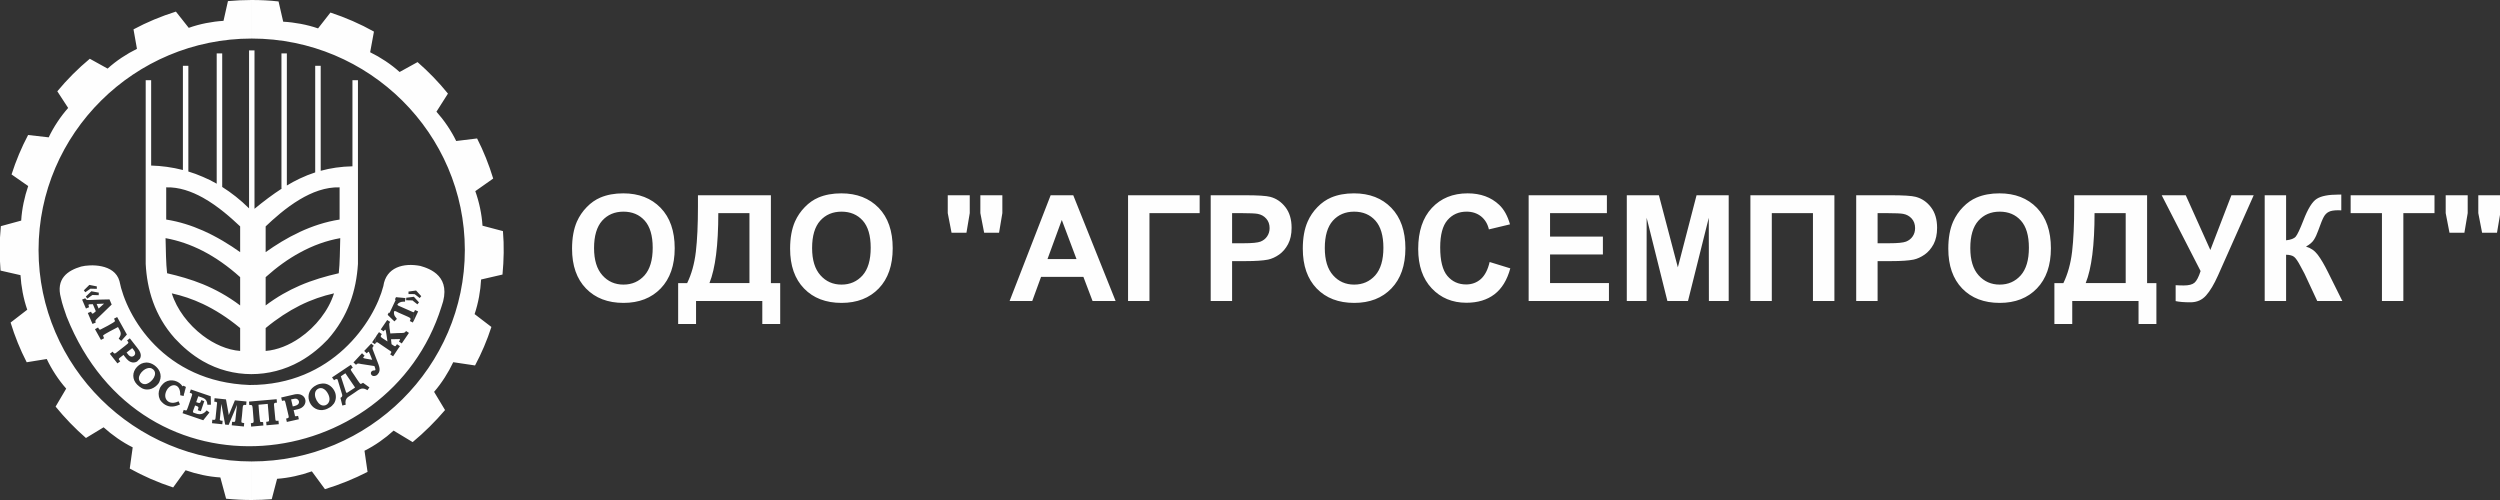 <?xml version="1.0" encoding="UTF-8"?> <!-- Creator: CorelDRAW 2017 --> <svg xmlns="http://www.w3.org/2000/svg" xmlns:xlink="http://www.w3.org/1999/xlink" xml:space="preserve" width="500px" height="100px" style="shape-rendering:geometricPrecision; text-rendering:geometricPrecision; image-rendering:optimizeQuality; fill-rule:evenodd; clip-rule:evenodd" viewBox="0 0 500 100"><rect x="0" y="0" width="500" height="100" fill="#333333" stroke="none"/> <defs> <style type="text/css"> <![CDATA[ .fil0 {fill:#FEFEFE} .fil1 {fill:#FEFEFE;fill-rule:nonzero} ]]> </style> </defs> <g id="Слой_x0020_1">  <path class="fil0" d="M13.33 63.33c15.16,37.97 64.45,31.56 74.96,-1.98 2.22,-6.07 -2.32,-7.62 -4.21,-8.16 -3.37,-0.67 -6.87,0.26 -7.41,4.03 -1.83,7.1 -10.21,19.83 -26.76,19.78 -17.13,-0.62 -24.64,-13.68 -26.02,-20.79 -0.99,-3.52 -5.9,-3.35 -7.66,-2.9 -2.7,0.79 -5.11,2.43 -4.04,6.3 0.23,1.14 0.76,2.62 1.14,3.72zm37.01 -63.33c1.81,0 3.61,0.09 5.37,0.29l0.93 4.05c2.25,0.12 4.77,0.58 6.97,1.34l2.48 -3.17c3.03,1 5.95,2.27 8.7,3.81l-0.76 4.13c2.03,0.99 4.17,2.39 5.89,3.95l3.59 -1.98c2.2,1.92 4.24,4.02 6.08,6.3l-2.3 3.62c1.49,1.66 2.94,3.77 3.95,5.86l4.18 -0.51c1.3,2.55 2.37,5.23 3.22,8.02l-3.58 2.52c0.76,2.11 1.3,4.6 1.44,6.91l4.09 1.08c0.25,2.9 0.18,5.8 -0.09,8.69l-4.28 0.99c-0.11,2.23 -0.56,4.74 -1.3,6.92l3.36 2.57c-0.86,2.66 -1.96,5.25 -3.27,7.7l-4.36 -0.65c-0.95,2.02 -2.31,4.18 -3.83,5.93l2.19 3.64c-1.97,2.32 -4.14,4.46 -6.48,6.41l-3.81 -2.3c-1.64,1.51 -3.73,2.99 -5.82,4.03l0.61 4.23c-2.71,1.39 -5.56,2.55 -8.52,3.45l-2.62 -3.56c-2.12,0.76 -4.61,1.33 -6.95,1.49l-1.07 4.08c-1.33,0.1 -2.66,0.16 -4.01,0.16l0 -7.71c23.48,0 42.63,-19 42.63,-42.29 0,-23.29 -19.15,-42.29 -42.63,-42.29l0 -7.71zm0 100c-1.72,0 -3.44,-0.09 -5.12,-0.26l-1.15 -4.25c-2.34,-0.14 -4.83,-0.69 -6.95,-1.44l-2.49 3.44c-3.03,-0.99 -5.94,-2.26 -8.68,-3.78l0.59 -4.24c-2.07,-1.02 -4.17,-2.51 -5.82,-4.01l-3.53 2.14c-2.2,-1.92 -4.23,-4.02 -6.07,-6.28l2.12 -3.6c-1.55,-1.74 -2.93,-3.89 -3.89,-5.92l-4.01 0.65c-1.3,-2.52 -2.38,-5.19 -3.22,-7.94l3.33 -2.57c-0.76,-2.18 -1.22,-4.68 -1.35,-6.91l-3.99 -0.91c-0.24,-2.99 -0.23,-5.9 0.06,-8.89l4.07 -1.11c0.13,-2.31 0.67,-4.8 1.4,-6.91l-3.33 -2.32c0.88,-2.74 1.98,-5.38 3.31,-7.89l4.12 0.47c0.98,-2.09 2.41,-4.21 3.89,-5.88l-2.17 -3.33c1.96,-2.36 4.13,-4.54 6.5,-6.51l3.56 1.97c1.72,-1.57 3.86,-2.97 5.87,-3.95l-0.69 -3.9c2.67,-1.43 5.52,-2.62 8.48,-3.55l2.57 3.25c2.2,-0.79 4.71,-1.27 6.95,-1.4l0.89 -3.95c1.56,-0.14 3.16,-0.22 4.75,-0.22l0 7.71c-23.47,0 -42.63,19 -42.63,42.29 0,23.29 19.16,42.29 42.63,42.29l0 7.71zm9.62 -64.29c0.99,-0.47 2.03,-0.89 3.08,-1.23l0 -21.32 1.1 0 0 21c1.95,-0.54 4.05,-0.85 6.35,-0.9l0 -17.22 1.1 0 0 36.75c-0.33,5.25 -1.91,10.45 -6.04,15.11 -1.32,1.39 -3.18,3.05 -5.59,4.4l0 -4.73c3.17,-2.18 5.77,-5.48 6.84,-8.9 -2.24,0.5 -4.52,1.27 -6.84,2.43l0 -3.99c2.6,-1.12 5.18,-1.86 7.79,-2.46 0.23,-1.99 0.23,-4.65 0.3,-7.02 -2.72,0.48 -5.43,1.44 -8.09,2.9l0 -4.14c2.43,-1.13 5.11,-2.04 7.96,-2.48l0 -6.44c-2.81,-0.09 -5.55,0.98 -7.96,2.42l0 -4.18zm-19.39 -0.34c0.93,0.38 1.86,0.85 2.77,1.37l0 -26.06 1.1 0 0 26.71c1.83,1.15 3.63,2.56 5.37,4.28l0 -31.59 1.09 0 0 31.68c1.81,-1.49 3.61,-2.85 5.48,-4.06l-0.09 0 0 -27.02 1.08 0 0 26.42c0.85,-0.51 1.7,-0.97 2.59,-1.39l0 4.18c-2.85,1.7 -5.27,3.91 -6.83,5.39l0 5.15c1.95,-1.39 4.24,-2.83 6.83,-4.04l0 4.14c-2.31,1.25 -4.59,2.89 -6.83,4.9l0 5.66c2.27,-1.72 4.55,-2.99 6.83,-3.98l0 3.99c-2.23,1.12 -4.51,2.59 -6.83,4.51l0 4.58c2.35,-0.19 4.72,-1.16 6.83,-2.62l0 4.73c-6.03,3.36 -13.36,3.4 -19.39,-0.07l0 -5.11c2.26,1.71 4.88,2.87 7.46,3.07l0 -4.58c-2.55,-2.11 -5.03,-3.67 -7.46,-4.82l0 -3.95c2.49,1.03 4.97,2.37 7.46,4.25l0 -5.66c-2.44,-2.2 -4.94,-3.94 -7.46,-5.24l0 -4.08c2.83,1.26 5.36,2.82 7.46,4.32l0 -5.15c-1.68,-1.57 -4.33,-4.01 -7.46,-5.75l0 -4.16zm-10.34 -2.26c2.09,0.06 4.21,0.34 6.35,0.89l0 -20.84 1.09 0 0 21.14c0.96,0.29 1.94,0.65 2.9,1.07l0 4.16c-2.26,-1.25 -4.75,-2.14 -7.33,-2.06l0 6.44c2.61,0.41 5.07,1.2 7.33,2.2l0 4.08c-2.46,-1.26 -4.95,-2.11 -7.46,-2.56 0.07,2.37 0.07,5.03 0.31,7.02 2.38,0.55 4.77,1.22 7.15,2.19l0 3.95c-2.1,-0.99 -4.17,-1.67 -6.21,-2.12 0.99,3.19 3.33,6.27 6.21,8.45l0 5.11c-2.2,-1.27 -4.03,-2.86 -5.6,-4.55 -4.11,-4.6 -5.57,-9.88 -5.83,-14.89l0 -36.75 1.09 0 0 17.07zm52.43 31.24l0 -1.9c0.17,0 0.23,-0.21 0.34,-0.45l0.63 0.29 -0.97 2.06zm0 -4.13l0 -0.85 0.11 -0.02 1.03 1.13 -0.32 0.39 -0.82 -0.65zm0 -1.4l0.29 0.02 0.99 0.77 0.31 -0.38 -1.04 -1.13 -0.55 0.08 0 0.64zm0 -0.64l0 0.64 -0.96 -0.01 0 -0.5 0.96 -0.13zm0 1.19l0 0.85 -0.17 -0.14 -1.26 -0.03 0.02 -0.5 1.41 -0.18zm0 3.08c0,0.45 0.08,1.71 -0.07,2.06l-0.63 -0.3c0.33,-0.73 0.34,-0.51 -2.31,-1.71l0 -1.38 3.01 1.33zm-3.01 7.26l0 -0.7 0.34 0.22 -0.34 0.48zm0 -1.89l0 -1.21c0.85,-0.03 1.29,0.09 1.55,-0.41l0.59 0.38 -1.44 2.11 -0.57 -0.39c0.48,-0.58 0.08,-0.48 -0.13,-0.48zm0 -7.14l0 -1.2 1.43 0.13 -0.08 0.72c-0.71,0 -0.89,0.04 -1.35,0.35zm0 -1.2l0 1.2c-0.07,0.18 -0.34,0.23 0,0.44l0 1.38c-0.54,-0.26 -0.92,-0.62 -0.85,0.23 0.03,0.37 0.25,0.64 0.58,1.05l-0.5 0.5 -1.35 -1.31 0.2 -0.43 0.19 0.03 1.21 -2.57 -0.14 -0.14 0.21 -0.43 0.45 0.05zm0 7.13l-1.59 0.08c-0.04,-0.34 -0.29,-1.81 -0.19,-2.04l0.16 -0.27 -0.59 -0.38 -1.29 1.89 0.59 0.38c0.49,-0.77 0.4,-0.22 0.75,2.02 -1.41,-0.94 -1.58,-0.86 -1.12,-1.47l-0.57 -0.39c-0.78,1.13 -0.62,0.61 -0.62,2.15 0.16,-0.22 0.31,-0.14 0.53,0.02l2.52 1.71c0.09,0.19 -0.02,0.3 -0.2,0.56l0.59 0.39 1.03 -1.55 0 -0.7 -0.25 -0.17c-0.37,0.6 -0.36,0.47 -1.09,0l-0.11 -0.99 1.45 -0.03 0 -1.21zm-4.47 8.52l0 -3.58c0.51,1.4 1.17,2.43 0.37,3.3 -0.11,0.13 -0.23,0.22 -0.37,0.28zm0 -7.8c0,1.13 0.12,1.1 -0.19,1.51l-0.57 -0.38 0.76 -1.13zm0 4.22l-0.64 -1.67c-0.15,-0.44 0.09,-0.54 0.22,-0.71l-0.51 -0.47 -1.41 1.49 0.51 0.48c0.5,-0.54 0.33,-0.54 1.09,1.29 -1.98,-0.36 -2.05,-0.26 -1.52,-0.82l-0.51 -0.49 -0.13 0.13 0 2.03 2.6 0.4c0.55,1.38 -0.11,0.57 -0.58,1.09 -0.34,0.36 0.01,1.17 0.88,0.83l0 -3.58zm-2.9 6.18l0 -0.99 0.33 -0.18 1.28 0.92 -0.41 0.56c-0.35,-0.24 -0.78,-0.4 -1.2,-0.31zm0 -6.95l0 2.03c-0.63,-0.12 -0.75,-0.21 -1.08,0.15l-0.34 -0.32 0 -0.33 1.42 -1.53zm0 5.96l0 0.99c-0.45,0.11 -1,0.55 -1.42,0.84l0 -0.95 0.15 -0.12 -0.15 -0.23 0 -2.23c0.18,0.26 1.09,1.73 1.27,1.75 0.03,0 0.09,-0.02 0.15,-0.05zm-1.42 -4.43l0 0.33 -0.17 -0.16 0.17 -0.17zm0 2.73l0 2.23 -1.27 -1.86 0 -2.06 0.59 -0.39 0.38 0.58c-0.61,0.38 -0.52,0.3 0.3,1.5zm0 2.58l0 0.95 -1.27 0.85 0 -0.96c0.01,0 0.01,-0.02 0.01,-0.02l1.26 -0.82zm-1.27 -4.27l0 2.06 -0.51 -0.76 -0.91 0.61 1.05 3.23c0.06,0.09 0.18,0.09 0.37,-0.03l0 0.96c-0.5,0.44 -0.57,0.9 -0.45,1.52l-0.67 0.17 -0.38 -1.54c0.23,-0.13 0.44,-0.28 0.34,-0.66l-0.9 -2.97c-0.18,-0.28 -0.49,-0.05 -0.71,0.1l-0.02 -0.01 0 -0.81 2.79 -1.87zm-2.79 7.34c0.47,-0.73 0.5,-1.75 0.08,-2.51 -0.03,-0.05 -0.06,-0.11 -0.08,-0.15l0 2.66zm0 -5.47l0 0.81 -0.39 -0.56 0.39 -0.25zm0 2.81l0 2.66c-0.39,0.39 -0.34,0.57 -1.24,1.01 -0.39,0.2 -0.76,0.29 -1.11,0.32l0 -0.94c0.9,0.22 1.96,-0.72 1.18,-2.28 -0.29,-0.57 -0.65,-0.97 -1.18,-1.15l0 -0.94c0.97,-0.1 1.86,0.48 2.35,1.32zm-2.35 -1.32l0 0.94c-0.18,0 -0.37,-0.11 -0.78,0.08 -1.42,0.68 -0.34,3.12 0.78,3.35l0 0.94c-2.67,0.15 -4,-3.63 -1.15,-5 0.39,-0.19 0.78,-0.29 1.15,-0.31zm-5.44 7.31l0 -0.87c0,0.19 0.52,0.04 0.61,0.02l0.15 0.68 -0.76 0.17zm0 -2.05l0 -0.8c1.32,-0.35 0.77,-1.52 0,-1.44l0 -0.87c2.41,-0.42 2.91,2.45 0.56,2.99l-0.56 0.12zm0 -3.11l0 0.87 -0.79 0.15 0.33 1.4 0.43 -0.09c0,-0.02 0.02,-0.02 0.03,-0.02l0 0.8 -0.28 0.07c0.29,1.2 0.28,0.84 0.28,1.98l-1.64 0.37 -0.15 -0.67c0.83,-0.23 0.6,0.08 -0.14,-3.25 -0.12,-0.49 -0.2,-0.39 -0.68,-0.29l-0.16 -0.68 2.77 -0.64zm-22.17 3.89l0 -0.73c0.62,0 0.28,0.84 1.53,-2.88 0.14,-0.42 0.07,-0.43 -0.43,-0.6l0.23 -0.65 3.98 1.36 0.03 1.69 -0.7 0.01c-0.07,-1.26 -0.81,-1.35 -1.82,-1.7l-0.42 1.18c0.77,0.28 0.8,0.25 1.02,-0.41l0.6 0.21 -0.69 2.01 -0.61 -0.2c0.28,-0.72 0.13,-0.69 -0.54,-0.95 -0.54,1.54 -0.68,1.33 0.22,1.63 0.88,0.29 1.53,0.06 2.1,-0.65l0.55 0.43 -1.24 1.55 -3.81 -1.3zm0 -4.01l0.34 -1.35 -0.34 -0.18 0 1.53zm6.08 0.9l2.28 0.24 0.56 3.13 1.22 -2.94 2.32 0.23 -0.07 0.7c-0.94,-0.11 -0.54,0.03 -0.95,3.17 -0.05,0.42 0.12,0.39 0.56,0.44l-0.06 0.69 -2.43 -0.24 0.07 -0.7c0.44,0.04 0.61,0.1 0.65,-0.31l0.33 -3.08 -1.67 4.01 -0.7 -0.06 -0.76 -4.14 -0.31 3.21c0.1,0.16 0.39,0.16 0.57,0.17l-0.07 0.69 -2.06 -0.21 0.07 -0.7c0.41,0.06 0.62,0.1 0.64,-0.34l0.31 -3.05c-0.08,-0.2 -0.27,-0.18 -0.57,-0.22l0.07 -0.69zm12.41 0.2l0.06 0.69c-0.89,0.07 -0.58,-0.06 -0.33,3.21 0.04,0.47 0.09,0.46 0.64,0.4l0.06 0.7 -2.46 0.22 -0.06 -0.7c0.49,-0.05 0.61,-0.01 0.57,-0.51l-0.26 -3.07 -1.85 0.17c0.04,0.45 0.22,3.29 0.37,3.44l0.55 0.03 0.06 0.68 -2.45 0.22 -0.06 -0.68c0.47,-0.04 0.59,-0.06 0.56,-0.48 -0.29,-3.33 -0.06,-3.2 -0.87,-3.15l-0.06 -0.69 5.53 -0.48zm-18.49 -2.63c0,0.87 0.07,1.23 -0.11,1.99l-0.68 -0.15c0.08,-2.49 -1.89,-2.45 -2.68,-1.05 -0.99,1.75 0.43,3.22 2.34,2.26l0.29 0.63c-1.07,0.48 -1.96,0.63 -2.97,0.06 -0.44,-0.24 -1.05,-0.87 -1.1,-1.21l0 -1.99c0.07,-0.35 0.66,-1.05 1.08,-1.32 1.21,-0.75 2.8,-0.26 3.5,0.84l0.22 -0.13 0.11 0.07zm0 4.81l0 0.73 -0.33 -0.11 0.24 -0.67 0.09 0.05zm-4.91 -5.79c0.27,-0.63 0.27,-1.28 0,-1.92l0 1.92zm0 -1.92l0 1.92c-0.11,0.55 -1.26,1.74 -2.54,1.67l0 -1.14c1.09,-0.4 2.21,-1.98 1.27,-2.85 -0.42,-0.39 -0.81,-0.37 -1.27,-0.23l0 -1.17c1.04,0.03 2.13,0.85 2.54,1.8zm0 3.44c-0.26,0.62 -0.28,1.39 0,1.99l0 -1.99zm-2.54 -5.24l0 1.17c-0.96,0.3 -2.27,1.84 -1.22,2.83 0.32,0.31 0.81,0.41 1.22,0.25l0 1.14c-0.77,0 -1.4,-0.43 -1.98,-1l0 -3.53c0.53,-0.56 1.14,-0.84 1.84,-0.86l0.14 0zm-1.98 -0.2l0 -2.8c0.52,0.65 1.02,1.42 0.59,2.21l-0.59 0.59zm0 -2.8l0 2.8c-0.35,0.2 -0.82,0.26 -1.22,0.1l0 -1.1c0.51,0.12 1.23,-0.46 0.61,-1.24l-0.35 -0.45 -0.26 0.21 0 -1.88 1.22 1.56zm0 3.86l0 3.53c-0.98,-1.01 -1.02,-2.46 0,-3.53zm-1.22 -5.42l0 1.88 -0.87 0.67c0.27,0.36 0.49,0.7 0.87,0.81l0 1.1c-0.66,-0.24 -1.06,-0.87 -1.49,-1.43 -1.04,0.83 -1.14,0.71 -0.65,1.29l-0.37 0.27 0 -2.33c2.21,-1.77 2.23,-1.51 1.73,-2.11l0.56 -0.43 0.22 0.28zm-2.51 -2.4c0.52,0.93 0.69,1.27 0.06,2.18l0.51 0.45 1.13 -1.27 -1.7 -3.05 0 1.69zm0 -1.69l0 1.69 -0.08 -0.14c-0.38,0.2 -2.92,1.49 -2.99,1.71l0.2 0.53 -0.62 0.33 -0.12 -0.22 0 -1.84c0.06,-0.02 2.92,-1.46 2.94,-1.71l-0.2 -0.48 0.62 -0.32 0.25 0.45zm0 6.35l0 2.33 -0.19 0.14 -1.52 -1.92 0.56 -0.43c0.4,0.61 0.49,0.39 1.15,-0.12zm-3.61 -7.1l0 -1.71 0.74 -0.67 -0.74 0.03 0 -0.84 1.83 -0.04 0.44 1.03 -2.27 2.2zm-0.7 -5.83l-0.01 0.49 -1.09 -0.03 0 -0.68 1.1 0.22zm0.7 2.64l0 0.84 -0.74 0.03 0.4 0.93 0.34 -0.32 0 1.71c-0.8,0.79 -1.15,0.93 -0.92,1.41l-0.65 0.27 -0.23 -0.54 0 -1.79c0.2,0.53 0.44,0.17 0.9,-0.21l-0.6 -1.41 -0.3 0.01 0 -0.86 1.8 -0.07zm0 6l0 1.84 -1.07 -1.92 0.61 -0.34c0.15,0.23 0.23,0.49 0.46,0.42zm-1.8 -6.77l0 -0.9 1.49 0.28 -0.02 0.51 -1.25 -0.04 -0.22 0.15zm0 -1.41l-0.18 0 -1.03 0.71 -0.29 -0.38 1.1 -1.09 0.4 0.08 0 0.68zm0 0.51l-1.11 1.07 0.31 0.4 0.8 -0.57 0 -0.9zm0 1.74l0 0.86c-0.65,0 -0.65,0.02 -0.45,0.59l-0.63 0.27 -0.77 -1.79 0.64 -0.27c0.21,0.46 0.43,0.35 1.21,0.34zm0 2.47l0 1.79 -0.71 -1.65 0.65 -0.26 0.06 0.12z"></path> <path class="fil1" d="M114.41 49.75c0,-2.15 0.33,-3.96 0.97,-5.43 0.48,-1.08 1.14,-2.05 1.97,-2.9 0.83,-0.86 1.74,-1.49 2.73,-1.91 1.32,-0.56 2.84,-0.84 4.57,-0.84 3.11,0 5.6,0.97 7.48,2.9 1.87,1.94 2.81,4.63 2.81,8.08 0,3.42 -0.94,6.1 -2.79,8.03 -1.86,1.93 -4.34,2.9 -7.45,2.9 -3.14,0 -5.64,-0.96 -7.5,-2.88 -1.86,-1.92 -2.79,-4.57 -2.79,-7.95zm4.4 -0.14c0,2.4 0.56,4.21 1.67,5.45 1.1,1.24 2.51,1.86 4.21,1.86 1.71,0 3.11,-0.62 4.21,-1.84 1.09,-1.23 1.64,-3.07 1.64,-5.53 0,-2.43 -0.54,-4.24 -1.6,-5.43 -1.07,-1.19 -2.48,-1.79 -4.25,-1.79 -1.76,0 -3.18,0.61 -4.26,1.81 -1.07,1.21 -1.62,3.03 -1.62,5.47zm20.78 -10.56l14.59 0 0 17.57 1.86 0 0 8.18 -3.58 0 0 -4.6 -13.25 0 0 4.6 -3.58 0 0 -8.18 1.8 0c0.88,-1.8 1.46,-3.9 1.74,-6.28 0.28,-2.39 0.42,-5.4 0.42,-9.05l0 -2.24zm4.07 3.58c0,6.39 -0.59,11.06 -1.77,13.99l8 0 0 -13.99 -6.23 0zm14.36 7.12c0,-2.15 0.33,-3.96 0.97,-5.43 0.48,-1.08 1.14,-2.05 1.97,-2.9 0.83,-0.86 1.74,-1.49 2.73,-1.91 1.32,-0.56 2.84,-0.84 4.56,-0.84 3.12,0 5.61,0.97 7.49,2.9 1.87,1.94 2.8,4.63 2.8,8.08 0,3.42 -0.93,6.1 -2.78,8.03 -1.86,1.93 -4.34,2.9 -7.45,2.9 -3.14,0 -5.65,-0.96 -7.5,-2.88 -1.86,-1.92 -2.79,-4.57 -2.79,-7.95zm4.4 -0.14c0,2.4 0.56,4.21 1.67,5.45 1.1,1.24 2.51,1.86 4.21,1.86 1.71,0 3.11,-0.62 4.21,-1.84 1.09,-1.23 1.63,-3.07 1.63,-5.53 0,-2.43 -0.53,-4.24 -1.59,-5.43 -1.07,-1.19 -2.48,-1.79 -4.25,-1.79 -1.76,0 -3.18,0.61 -4.26,1.81 -1.08,1.21 -1.62,3.03 -1.62,5.47zm27.89 -3.06l-0.76 -3.93 0 -3.57 4.4 0 0 3.57 -0.66 3.93 -2.98 0zm6.52 0l-0.76 -3.93 0 -3.57 4.4 0 0 3.57 -0.66 3.93 -2.98 0zm26.29 13.65l-4.61 0 -1.83 -4.82 -8.47 0 -1.76 4.82 -4.53 0 8.21 -21.15 4.52 0 8.47 21.15zm-7.82 -8.39l-2.94 -7.82 -2.86 7.82 5.8 0zm10.31 -12.76l14.32 0 0 3.58 -10.04 0 0 17.57 -4.28 0 0 -21.15zm16.53 21.15l0 -21.15 6.84 0c2.59,0 4.28,0.11 5.07,0.32 1.21,0.32 2.22,1.01 3.04,2.07 0.82,1.06 1.23,2.44 1.23,4.12 0,1.3 -0.24,2.39 -0.71,3.27 -0.47,0.89 -1.07,1.58 -1.79,2.09 -0.72,0.5 -1.46,0.84 -2.21,1 -1.02,0.2 -2.49,0.3 -4.42,0.3l-2.77 0 0 7.98 -4.28 0zm4.28 -17.57l0 6.02 2.32 0c1.68,0 2.8,-0.11 3.37,-0.33 0.56,-0.23 1,-0.57 1.32,-1.05 0.32,-0.47 0.49,-1.02 0.49,-1.65 0,-0.77 -0.23,-1.4 -0.68,-1.9 -0.45,-0.51 -1.02,-0.82 -1.71,-0.95 -0.51,-0.09 -1.53,-0.14 -3.06,-0.14l-2.05 0zm14.14 7.12c0,-2.15 0.32,-3.96 0.97,-5.43 0.47,-1.08 1.13,-2.05 1.96,-2.9 0.83,-0.86 1.75,-1.49 2.73,-1.91 1.32,-0.56 2.84,-0.84 4.57,-0.84 3.12,0 5.61,0.97 7.48,2.9 1.87,1.94 2.81,4.63 2.81,8.08 0,3.42 -0.93,6.1 -2.79,8.03 -1.85,1.93 -4.34,2.9 -7.44,2.9 -3.15,0 -5.65,-0.96 -7.51,-2.88 -1.85,-1.92 -2.78,-4.57 -2.78,-7.95zm4.4 -0.14c0,2.4 0.55,4.21 1.66,5.45 1.1,1.24 2.51,1.86 4.21,1.86 1.71,0 3.11,-0.62 4.21,-1.84 1.09,-1.23 1.64,-3.07 1.64,-5.53 0,-2.43 -0.54,-4.24 -1.6,-5.43 -1.07,-1.19 -2.48,-1.79 -4.25,-1.79 -1.76,0 -3.18,0.61 -4.26,1.81 -1.07,1.21 -1.61,3.03 -1.61,5.47zm32.97 2.79l4.13 1.27c-0.63,2.33 -1.69,4.06 -3.17,5.19 -1.47,1.12 -3.34,1.69 -5.61,1.69 -2.81,0 -5.12,-0.96 -6.93,-2.88 -1.81,-1.92 -2.71,-4.54 -2.71,-7.87 0,-3.52 0.91,-6.26 2.73,-8.21 1.81,-1.94 4.2,-2.92 7.16,-2.92 2.59,0 4.69,0.77 6.31,2.3 0.96,0.9 1.68,2.2 2.16,3.9l-4.22 1.01c-0.25,-1.1 -0.77,-1.96 -1.56,-2.6 -0.8,-0.63 -1.76,-0.95 -2.9,-0.95 -1.57,0 -2.84,0.56 -3.82,1.69 -0.97,1.12 -1.46,2.94 -1.46,5.46 0,2.67 0.48,4.57 1.44,5.71 0.96,1.13 2.21,1.7 3.75,1.7 1.14,0 2.12,-0.36 2.94,-1.08 0.81,-0.73 1.4,-1.86 1.76,-3.41zm7.8 7.8l0 -21.15 15.65 0 0 3.58 -11.37 0 0 4.69 10.57 0 0 3.58 -10.57 0 0 5.72 11.78 0 0 3.58 -16.06 0zm19.63 0l0 -21.15 6.42 0 3.79 14.42 3.74 -14.42 6.43 0 0 21.15 -3.96 0 -0.02 -16.65 -4.16 16.65 -4.12 0 -4.15 -16.65 -0.01 16.65 -3.96 0zm24.72 -21.15l16.8 0 0 21.15 -4.29 0 0 -17.57 -8.23 0 0 17.57 -4.28 0 0 -21.15zm21.16 21.15l0 -21.15 6.85 0c2.59,0 4.28,0.11 5.06,0.32 1.21,0.32 2.23,1.01 3.04,2.07 0.82,1.06 1.23,2.44 1.23,4.12 0,1.3 -0.24,2.39 -0.7,3.27 -0.48,0.89 -1.07,1.58 -1.8,2.09 -0.72,0.5 -1.46,0.84 -2.2,1 -1.02,0.2 -2.49,0.3 -4.42,0.3l-2.78 0 0 7.98 -4.28 0zm4.28 -17.57l0 6.02 2.33 0c1.68,0 2.79,-0.11 3.36,-0.33 0.57,-0.23 1.01,-0.57 1.33,-1.05 0.32,-0.47 0.48,-1.02 0.48,-1.65 0,-0.77 -0.23,-1.4 -0.67,-1.9 -0.46,-0.51 -1.02,-0.82 -1.72,-0.95 -0.5,-0.09 -1.52,-0.14 -3.06,-0.14l-2.05 0zm14.14 7.12c0,-2.15 0.32,-3.96 0.97,-5.43 0.48,-1.08 1.14,-2.05 1.97,-2.9 0.83,-0.86 1.74,-1.49 2.73,-1.91 1.32,-0.56 2.84,-0.84 4.56,-0.84 3.12,0 5.61,0.97 7.49,2.9 1.86,1.94 2.8,4.63 2.8,8.08 0,3.42 -0.93,6.1 -2.79,8.03 -1.85,1.93 -4.34,2.9 -7.44,2.9 -3.15,0 -5.65,-0.96 -7.51,-2.88 -1.85,-1.92 -2.78,-4.57 -2.78,-7.95zm4.4 -0.14c0,2.4 0.55,4.21 1.66,5.45 1.11,1.24 2.52,1.86 4.22,1.86 1.71,0 3.1,-0.62 4.2,-1.84 1.09,-1.23 1.64,-3.07 1.64,-5.53 0,-2.43 -0.53,-4.24 -1.6,-5.43 -1.06,-1.19 -2.47,-1.79 -4.24,-1.79 -1.76,0 -3.18,0.61 -4.26,1.81 -1.08,1.21 -1.62,3.03 -1.62,5.47zm20.78 -10.56l14.58 0 0 17.57 1.86 0 0 8.18 -3.57 0 0 -4.6 -13.26 0 0 4.6 -3.57 0 0 -8.18 1.8 0c0.87,-1.8 1.46,-3.9 1.74,-6.28 0.28,-2.39 0.42,-5.4 0.42,-9.05l0 -2.24zm4.07 3.58c0,6.39 -0.59,11.06 -1.77,13.99l8 0 0 -13.99 -6.23 0zm13.43 -3.58l4.81 0 4.92 10.95 4.21 -10.95 4.46 0 -7.15 16.07c-0.78,1.74 -1.57,3.07 -2.38,3.98 -0.81,0.91 -1.84,1.36 -3.12,1.36 -1.26,0 -2.25,-0.08 -2.96,-0.24l0 -3.18c0.61,0.04 1.16,0.05 1.64,0.05 0.99,0 1.69,-0.18 2.12,-0.54 0.43,-0.36 0.84,-1.14 1.23,-2.34l-7.78 -15.16zm20.6 0l4.28 0 0 9.01c0.95,-0.1 1.59,-0.34 1.93,-0.74 0.33,-0.39 0.85,-1.49 1.55,-3.29 0.88,-2.29 1.77,-3.72 2.66,-4.27 0.89,-0.56 2.31,-0.84 4.28,-0.84 0.1,0 0.31,0 0.62,-0.01l0 3.16 -0.6 -0.02c-0.88,0 -1.52,0.11 -1.92,0.33 -0.41,0.21 -0.73,0.54 -0.98,0.99 -0.25,0.44 -0.62,1.35 -1.11,2.73 -0.26,0.73 -0.54,1.34 -0.85,1.83 -0.3,0.49 -0.83,0.96 -1.6,1.39 0.95,0.27 1.73,0.81 2.35,1.63 0.62,0.82 1.3,1.97 2.04,3.46l2.88 5.79 -5.02 0 -2.54 -5.45c-0.04,-0.08 -0.12,-0.22 -0.24,-0.45 -0.05,-0.07 -0.23,-0.4 -0.53,-0.99 -0.54,-1.04 -0.99,-1.69 -1.33,-1.95 -0.35,-0.26 -0.88,-0.4 -1.59,-0.41l0 9.25 -4.28 0 0 -21.15zm23.45 21.15l0 -17.57 -6.26 0 0 -3.58 16.77 0 0 3.58 -6.23 0 0 17.57 -4.28 0zm13.51 -13.65l-0.76 -3.93 0 -3.57 4.4 0 0 3.57 -0.66 3.93 -2.98 0zm6.52 0l-0.76 -3.93 0 -3.57 4.4 0 0 3.57 -0.66 3.93 -2.98 0z"></path> </g> </svg> 